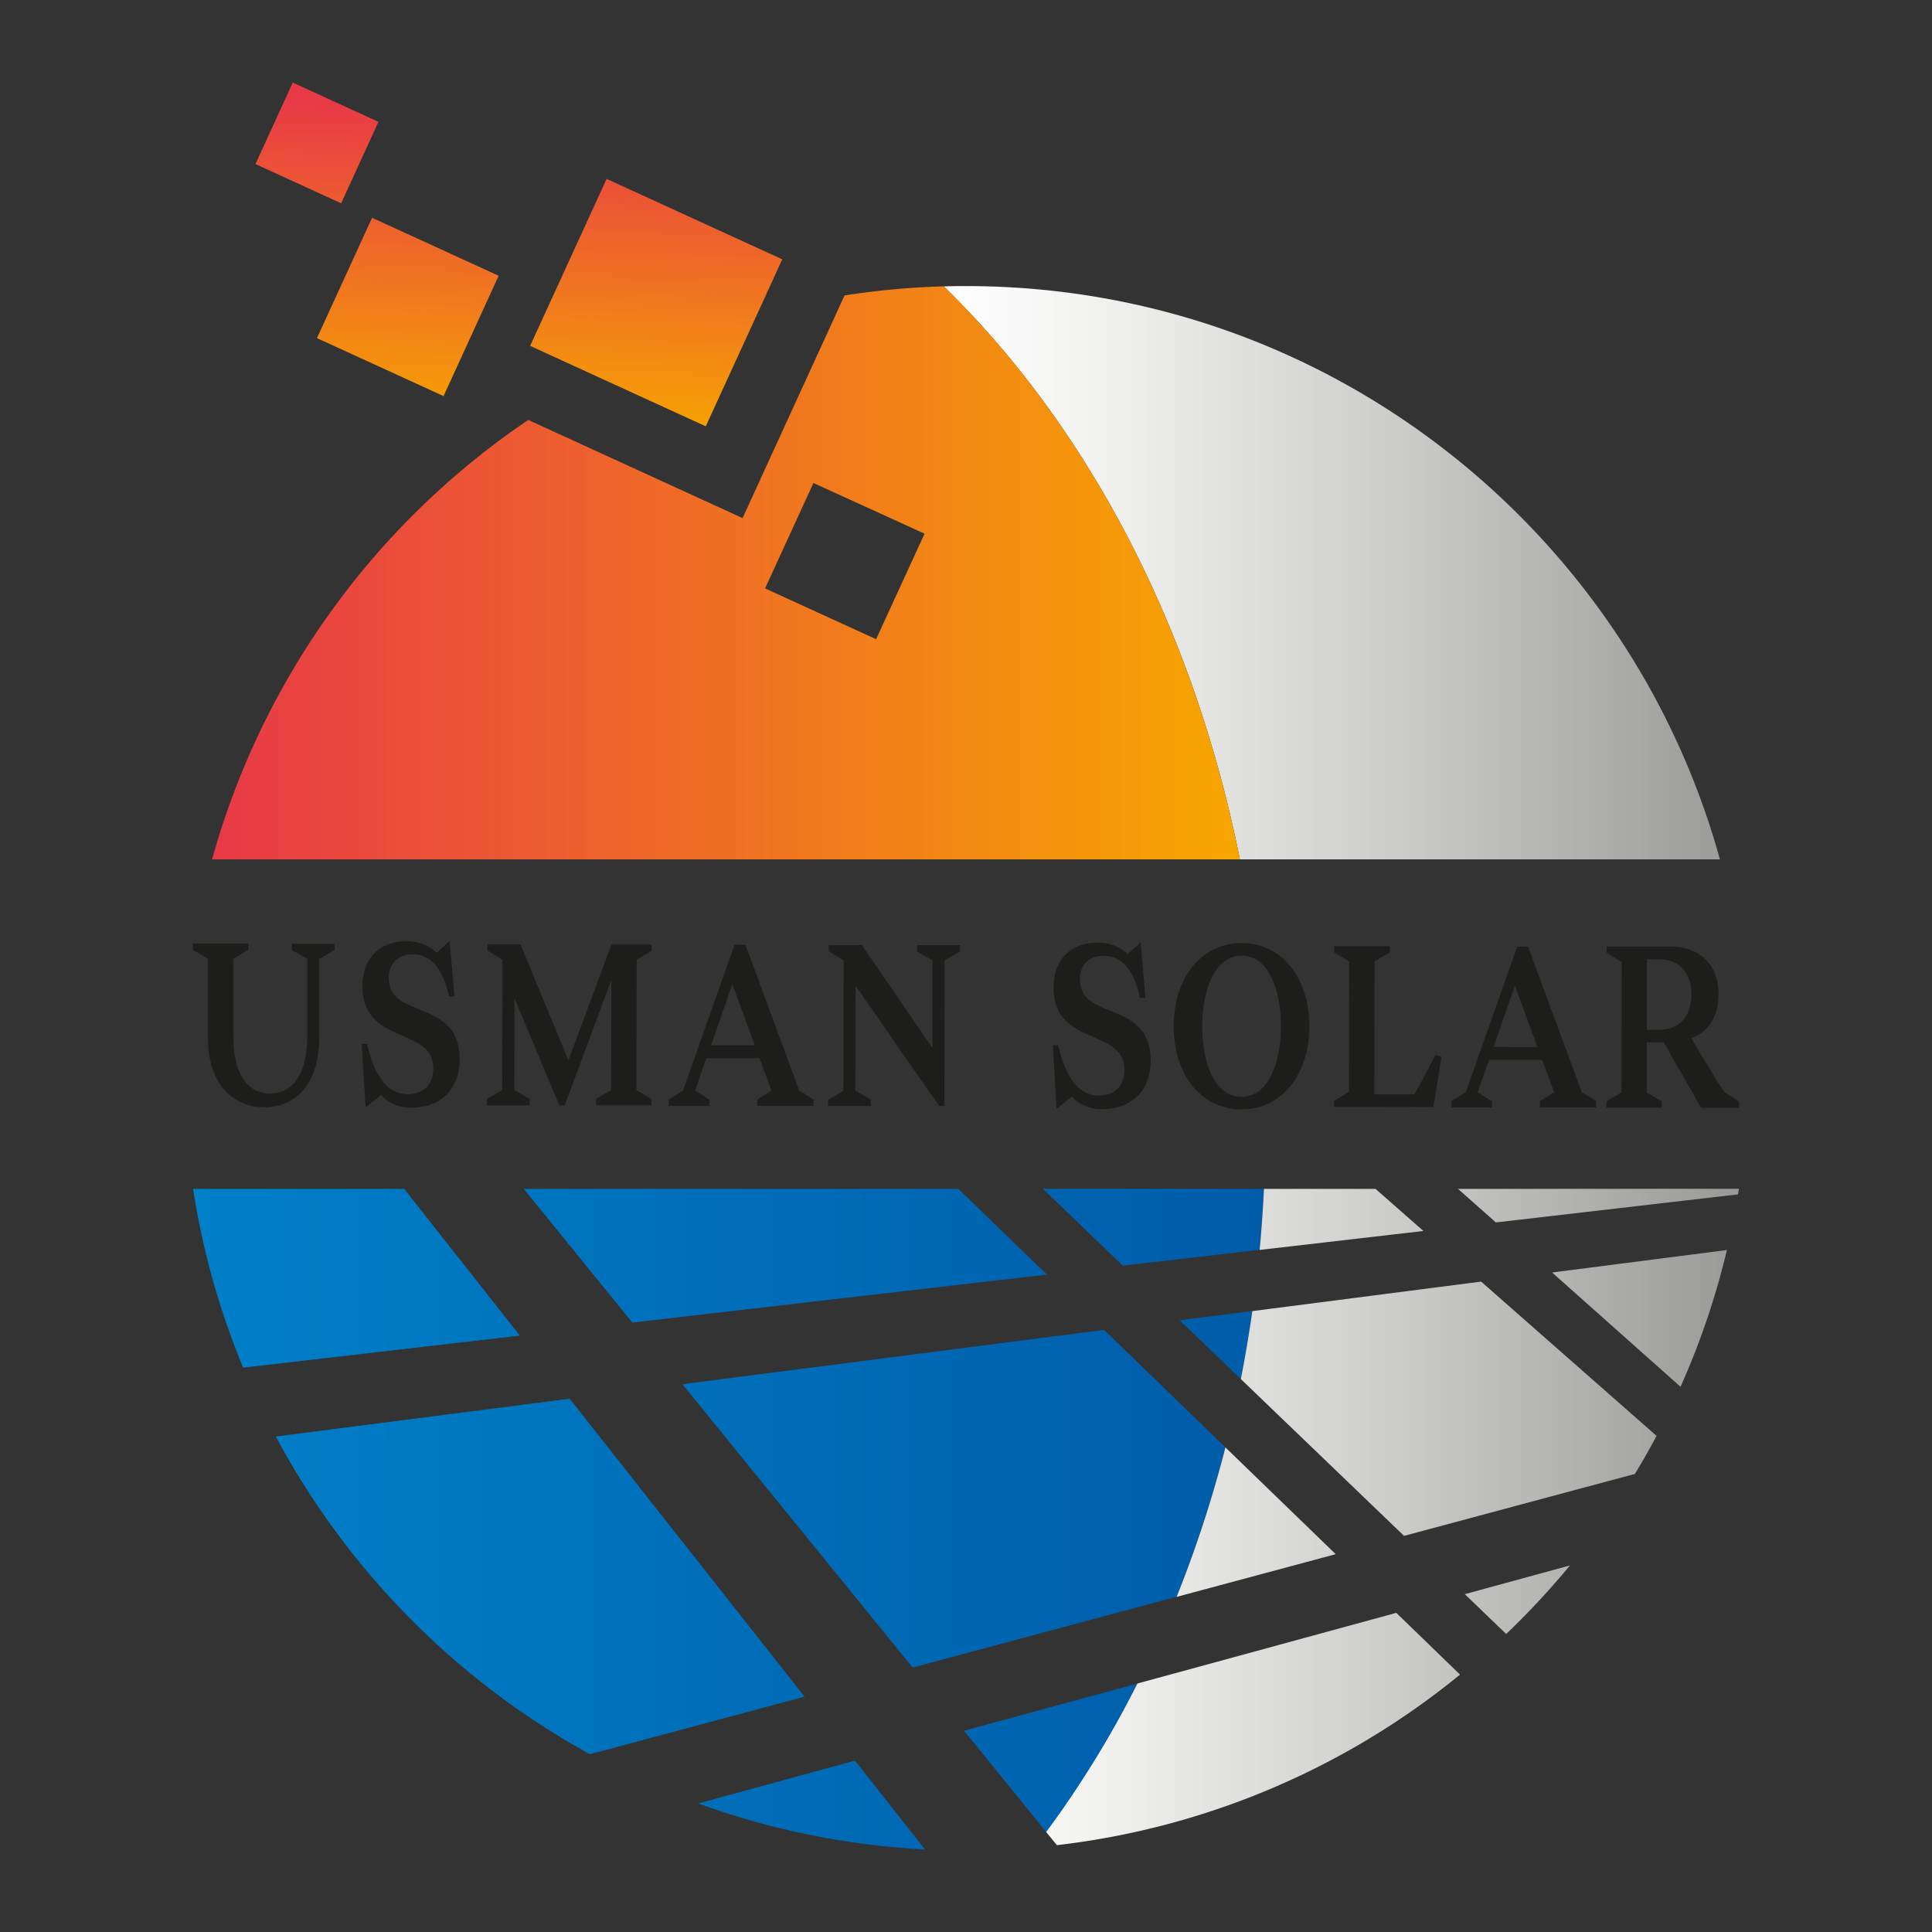 <svg xmlns="http://www.w3.org/2000/svg" xmlns:xlink="http://www.w3.org/1999/xlink" id="Layer_1" data-name="Layer 1" viewBox="0 0 576 576"><rect x="0" y="0" width="576" height="576" fill="#333333" stroke="none"/><defs><style>.cls-1{fill:url(#linear-gradient);}.cls-2{fill:url(#linear-gradient-2);}.cls-3{fill:url(#linear-gradient-3);}.cls-4{fill:#1d1d1b;}.cls-5{fill:url(#linear-gradient-4);}.cls-6{fill:url(#linear-gradient-5);}.cls-7{fill:url(#linear-gradient-6);}</style><linearGradient id="linear-gradient" x1="57.56" y1="452.91" x2="376.83" y2="452.91" gradientUnits="userSpaceOnUse"><stop offset="0" stop-color="#0080c9"></stop><stop offset="1" stop-color="#005ca9"></stop></linearGradient><linearGradient id="linear-gradient-2" x1="281.38" y1="317.7" x2="518.44" y2="317.7" gradientUnits="userSpaceOnUse"><stop offset="0" stop-color="#fff"></stop><stop offset="0.19" stop-color="#f2f2f1"></stop><stop offset="0.55" stop-color="#cececd"></stop><stop offset="1" stop-color="#999998"></stop></linearGradient><linearGradient id="linear-gradient-3" x1="63.23" y1="170.8" x2="369.65" y2="170.8" gradientUnits="userSpaceOnUse"><stop offset="0" stop-color="#e83947"></stop><stop offset="1" stop-color="#f7a600"></stop></linearGradient><linearGradient id="linear-gradient-4" x1="197.73" y1="33.53" x2="194.1" y2="131.4" gradientTransform="translate(196.19 -125.21) rotate(65.39)" xlink:href="#linear-gradient-3"></linearGradient><linearGradient id="linear-gradient-5" x1="123.83" y1="30.79" x2="120.21" y2="128.67" gradientTransform="translate(154.15 -57.14) rotate(65.39)" xlink:href="#linear-gradient-3"></linearGradient><linearGradient id="linear-gradient-6" x1="94.96" y1="29.72" x2="91.34" y2="127.6" gradientTransform="translate(93.89 -61.03) rotate(65.39)" xlink:href="#linear-gradient-3"></linearGradient></defs><path class="cls-1" d="M254.91,524.91l20.86,26.47a232.34,232.34,0,0,1-67.59-13.71ZM312.11,380l-26.4-25.55H156.14l32.39,39.86ZM120.5,354.45H57.56a231.31,231.31,0,0,0,14.94,53.3L155,398.2ZM169.84,417,82.22,428.28A234.23,234.23,0,0,0,175.87,523l64-17.16Zm141.07-62.58,23.86,22.92,40.77-4.72c.57-6,1-12.09,1.29-18.2Zm59,56.7q2-10,3.42-20.26l-21.63,2.77Zm-166.46,1.56,68.64,84.48,78.67-21.1a359.14,359.14,0,0,0,14.55-44.57l-36.13-35ZM311.93,546.19a302.54,302.54,0,0,0,27.2-44.27L287.43,516Z"></path><path class="cls-2" d="M416.29,480.85l19,18.41a232,232,0,0,1-120.19,50.85l-3.2-3.92a302.54,302.54,0,0,0,27.2-44.27Zm32.76,6.3a235.13,235.13,0,0,0,19-20.43l-31.34,8.56Zm-73.51-114.5L424.37,367,410.1,354.45H376.83C376.53,360.56,376.11,366.64,375.54,372.65Zm22.69,90.71-32.89-31.84a359.14,359.14,0,0,1-14.55,44.57Zm36.46-108.91,11.29,10,72.18-8.36c.09-.56.19-1.12.28-1.68Zm66.34,59a230.45,230.45,0,0,0,13.82-40.77l-52.11,6.7ZM373.36,390.89q-1.46,10.25-3.42,20.26L418.6,457.9l68.83-18.47q3.38-5.56,6.45-11.34l-52.3-46ZM512.77,256.2C485.52,157.65,395.22,85.29,288,85.29c-2.21,0-4.42,0-6.62.1C324,126.87,355.79,186.76,369.65,256.2Z"></path><path class="cls-3" d="M369.65,256.2H63.23a233.54,233.54,0,0,1,94.27-131l63.89,29.26,30.4-66.38a234.4,234.4,0,0,1,29.59-2.71C324,126.87,355.79,186.76,369.65,256.2Zm-94-97.09L242.51,144,228.1,175.42l33.1,15.15Z"></path><path class="cls-4" d="M87,281.38l12.76,0v1.86l-4.59,2.66,0,23.39c0,13.8-7,20.85-16.43,20.83S62,323.05,62,309.25L62,285.86l-4.47-2.68v-1.86l16.5,0v1.87l-4.49,2.66,0,22.52c0,12.27,4.44,17.61,11,17.62s11.06-5.31,11.09-17.57l0-22.53L87,283.25Zm28.89,10.32c0-4.66,3-7.19,7.11-7.18,5.66,0,9.11,4.48,10.85,12.55h1.65l-1.44-16.4-.11-.07-3.75,3.46a12.76,12.76,0,0,0-9.12-3.42c-7,0-13,4.11-13,13.44,0,17.59,21.13,11.9,21.1,24.5,0,4.93-3.13,7.66-7.55,7.65-6.41,0-10.14-5.95-12.16-15h-1.65L109,330l.12.07,4.48-3.59a11.8,11.8,0,0,0,9.24,3.75c6.91,0,14.18-4,14.2-14.43C137.07,297.61,115.91,304,115.93,291.7Zm53.58,24.44-14.32-34.62-9.81,0v1.87l4.48,2.74L149.77,325l-4.6,2.66v1.87l12.75,0v-1.86L153.34,325l.06-27.33,13.37,31.89h1.58l13.91-37.37L182.2,325l-4.49,2.66v1.86l16.5,0v-1.87l-4.47-2.67.08-38.86,4.48-2.72V281.6l-12,0Zm68.81,9,4.25,2.67v1.87l-16.78,0v-1.86l4.25-2.66-3.55-9.67-15.87,0-3.37,9.65,4.25,2.68v1.86l-12.08,0v-1.87l4.26-2.65L219,281.65h3.23Zm-13.24-13.49-6.71-18.28L212,311.63Zm48.36-28L278,286.3l0,26.13-21.09-30.7-9.86,0v1.86l4.48,2.75-.08,38.85-4.6,2.66v1.87l12.75,0v-1.86L255,325.18l.06-31.32L280,329.76h1.53l.09-43.46,4.6-2.65v-1.87l-12.75,0Zm48.51,8.5c0-4.67,3-7.2,7.1-7.19,5.67,0,9.12,4.49,10.86,12.56h1.65l-1.44-16.4L340,281l-3.74,3.46a12.77,12.77,0,0,0-9.13-3.42c-7,0-13,4.11-13,13.44,0,17.6,21.13,11.91,21.1,24.5,0,4.94-3.13,7.66-7.56,7.65-6.4,0-10.13-6-12.15-15h-1.65L315,330.44l.12.06,4.48-3.59a11.81,11.81,0,0,0,9.24,3.76c6.91,0,14.18-4,14.2-14.44C343.09,298,321.93,304.39,322,292.13ZM390.35,306c0,14.59-8.38,24.77-20.23,24.75s-20.22-10.24-20.19-24.84,8.44-24.77,20.29-24.75S390.38,291.4,390.35,306Zm-8.44,0c0-11.06-3.82-21.07-11.7-21.09s-11.75,10-11.78,21S362.19,327,370.13,327,381.88,317,381.91,306Zm39.81,20.28-12,0,.08-39.65,4.49-2.66v-1.87l-16.5,0v1.86l4.47,2.68-.08,38.86-4.48,2.72V330l29.65.06,2.41-15-1.75-.54Zm49.89-.63,4.25,2.67v1.87l-16.78,0v-1.86l4.26-2.66-3.55-9.67-15.87,0-3.37,9.65,4.25,2.68v1.86l-12.07,0v-1.87l4.26-2.65,15.34-43.43h3.23Zm-13.24-13.49-6.71-18.28-6.39,18.25Zm60.07,16.24v1.87h-2.9l-8.39,0L496,310.75h-5l0,15,4.42,2.61v1.87l-16.49,0v-1.86l4.49-2.66h0l.08-38.86L479,284.05v-1.86l19.05,0c7.77,0,14.33,4.57,14.31,14.3,0,6.93-3.36,11.25-8.13,13.11l8,13.2,2,2.88ZM504.27,296.5c0-6.13-3.27-10.47-9.67-10.48H491l0,21h3.57C501,307,504.26,302.63,504.27,296.5Z"></path><rect class="cls-5" x="168.25" y="61.41" width="54.76" height="57.6" transform="translate(32.15 230.51) rotate(-65.39)"></rect><rect class="cls-6" x="101.85" y="70.75" width="39.46" height="41.51" transform="translate(-12.24 163.94) rotate(-65.39)"></rect><rect class="cls-7" x="81.13" y="28.57" width="26.71" height="28.1" transform="translate(16.4 110.77) rotate(-65.39)"></rect></svg>